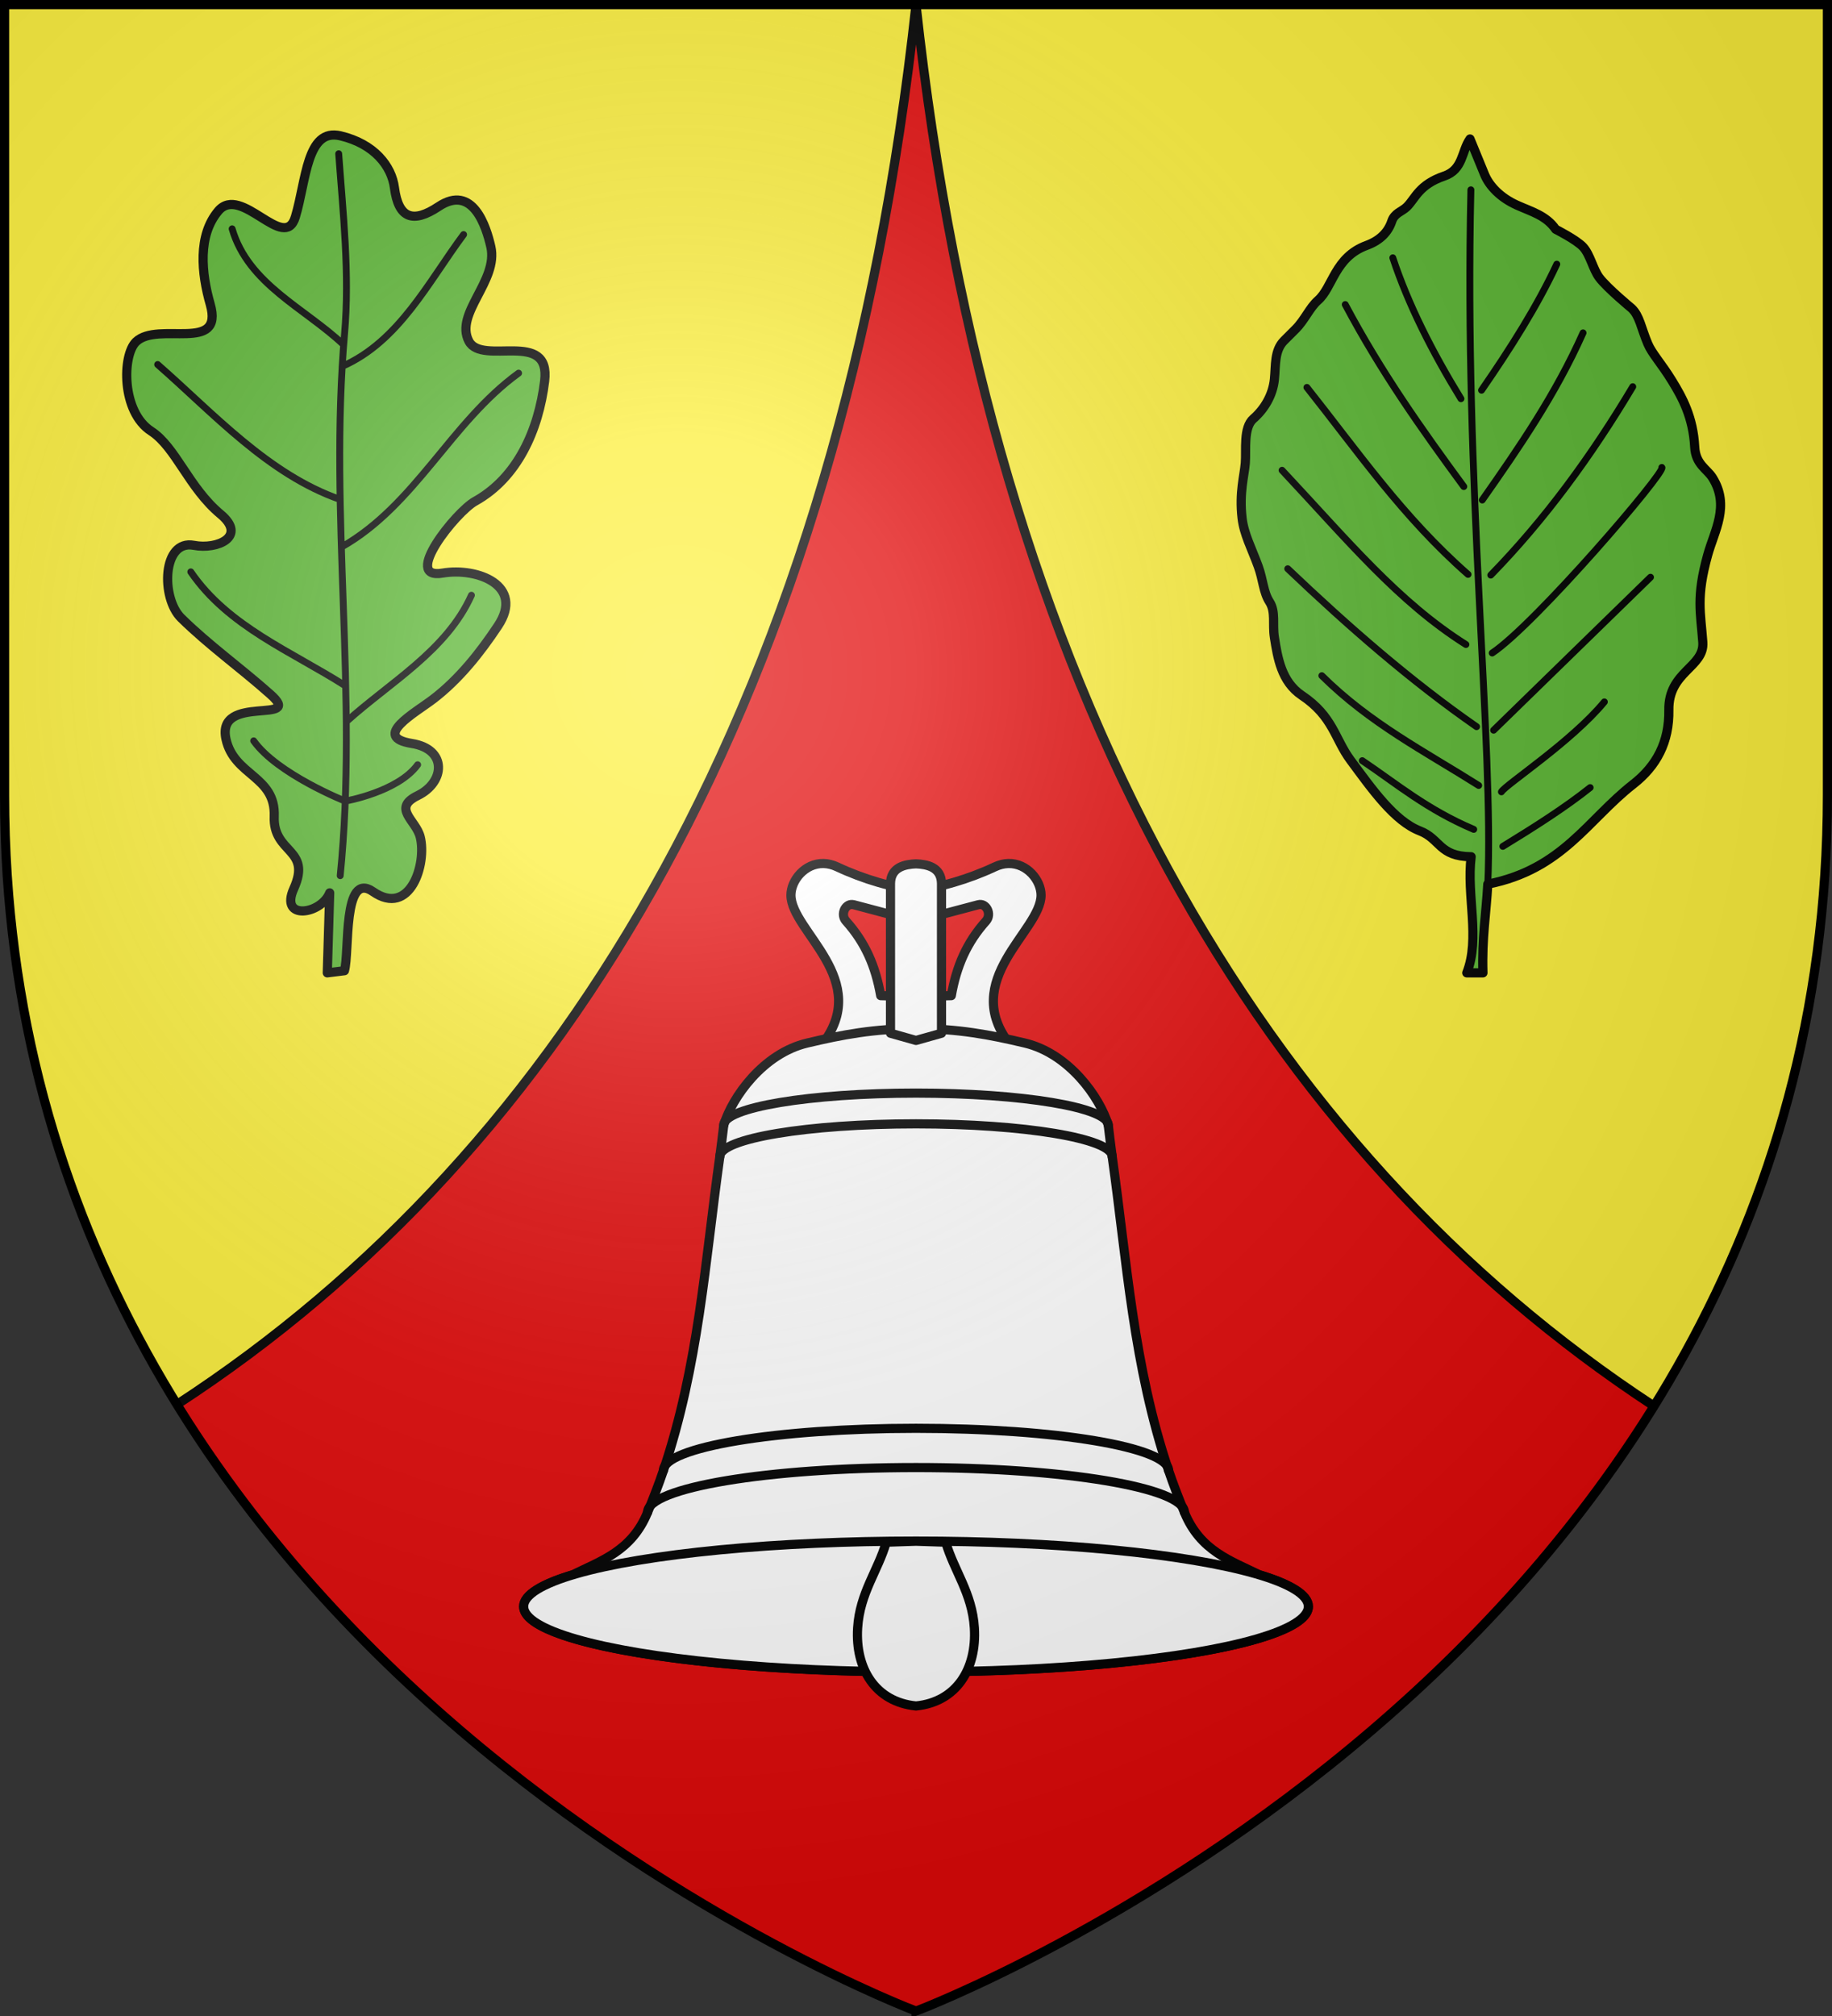 <svg xmlns="http://www.w3.org/2000/svg" width="600" height="660"><rect width="100%" height="100%" fill="#333333" stroke="none"/><radialGradient id="a" cx="221.445" cy="226.331" r="300" gradientTransform="matrix(1.353 0 0 1.349 -77.629 -85.747)" gradientUnits="userSpaceOnUse"><stop offset="0" stop-color="#fff" stop-opacity=".314"/><stop offset=".19" stop-color="#fff" stop-opacity=".251"/><stop offset=".6" stop-color="#6b6b6b" stop-opacity=".125"/><stop offset="1" stop-opacity=".125"/></radialGradient><path fill="#e20909" fill-rule="evenodd" d="M300 658.5s298.5-112.32 298.5-397.772V1.5H1.5v259.228C1.5 546.18 300 658.5 300 658.5"/><path fill="#fcef3c" fill-rule="evenodd" d="M1.5 1.5v258.777c0 79.48 23.108 145.543 56.457 199.512C185.641 376.659 275.317 227.848 300 1.5zm298.5 0c24.617 225.734 114.565 375.57 241.703 458.842 33.533-54.07 56.797-120.314 56.797-200.065V1.5z"/><g stroke="#000"><path fill="none" stroke-width="3" d="M57.957 459.79C185.641 376.657 275.317 227.847 300 1.5c24.617 225.734 114.565 375.57 241.703 458.842"/><g stroke-linecap="round" stroke-linejoin="round"><path fill="#5ab532" stroke-width="3" d="M487.267 289.457c24.512-4.839 32.692-21.065 47.652-32.738 7.62-5.946 11.813-13.77 11.648-24.29-.197-12.601 11.711-13.968 11.119-22.179-.707-9.798-2.236-14.69 1.588-28.514 2.224-8.038 7.367-16.12 1.589-25.346-1.804-2.88-5.512-4.325-5.824-10.033-.539-9.851-4.074-16.206-7.413-21.65-3.513-5.73-6.568-8.903-7.942-12.145-2.223-5.246-2.674-9.134-5.294-11.617 0 0-7.946-6.548-10.59-10.033-2.058-2.713-2.994-7.523-5.294-10.033-2.17-2.368-9.001-5.809-9.001-5.809-3.099-4.53-8.048-5.82-12.707-7.92-5.35-2.412-9.014-6.192-10.59-10.033L481.444 45.5c-2.823 4.048-2.205 10.02-8.471 12.145-8.225 2.79-9.449 7.327-12.178 10.032-1.636 1.622-4.06 2.002-4.984 4.773-1.176 3.521-3.797 6.263-8.252 7.9-10.416 3.83-11.047 13.706-15.884 17.954-2.785 2.446-4.327 6.427-7.413 9.505l-3.706 3.696c-3.233 3.225-2.714 8.047-3.177 12.673-.516 5.174-3.313 9.8-6.883 12.892-3.379 2.927-2.29 10.152-2.647 14.567-.337 4.172-2.01 9.554-1.059 17.953.597 5.273 3.15 9.95 5.295 15.842 1.628 4.475 1.626 8.37 3.706 11.617 2.09 3.262.9 7.303 1.588 11.617 1.057 6.616 2.245 14.49 9.001 19.01 10.208 6.828 10.763 14.193 15.884 21.122 7.077 9.575 14.412 20.005 22.767 23.234 6.731 2.601 6.237 8.372 16.79 8.448-1.59 12.674 3.044 26.789-1.436 38.02h5.295c-.366-11.467 1.059-19.362 1.588-29.043z"/><path fill="none" stroke-width="2.25" d="M482.663 271.523c-15.43-6.568-25.07-14.785-36.503-22.492m46.035 28.057c10.497-6.415 20.557-12.83 28.598-19.246m-29.063 1.391c1.272-2.272 23.017-16.464 33.713-29.448m-36.27 9.275 51.383-50.086m-51.848 24.81c14.03-9.324 57.091-59.485 55.568-60.752m-56.033 35.246c17.809-18.257 33.027-39.098 46.5-61.68m-49.29 37.1c12.063-17.185 23.998-34.499 33.015-54.723m-33.248 18.782c9.503-13.758 18.225-27.516 24.645-41.274m-53.707-2.087c5.096 15.381 12.89 30.763 22.32 46.144M440.58 99.7c11.784 22.176 25.212 41.071 38.828 59.593m1.395 28.753c-21.228-18.592-36.181-40.314-52.778-61.216m56.265 130.317c-17.48-11.044-35.63-20.302-51.382-35.942m-11.16-35.014c20.076 19.116 40.533 36.907 61.845 51.71m-3.488-26.898c-22.258-14.06-38.564-33.93-60.217-57.043m67.38 135.497c2.029-45.48-7.799-130.212-5.535-227.321"/><path fill="#5ab532" fill-rule="evenodd" stroke-width="3.001" d="M71.5 69.056c-6.787 8.032-5.554 20.423-2.653 30.542 4.631 16.155-17.102 5.404-24.29 12.286-4.559 4.364-4.852 22.931 4.945 29.267 8.05 5.207 12.329 18.542 22.714 27.18 8.799 7.317-1.02 11.682-8.698 10.201-10.403-2.005-10.86 17.237-4.189 23.79 9.192 9.03 19.45 16.295 29.224 24.994 11.445 10.183-17.86-.462-14.54 14.658 2.653 12.085 16.315 12.01 15.798 25.293-.478 12.303 12.4 10.386 6.408 23.66-4.777 10.581 9 8.433 11.76 1.378l-.789 26.194 5.62-.702c1.728-6.02-.664-32.869 9.352-25.89 12.137 8.453 17.686-9.034 15.46-17.908-1.39-5.542-9.365-9.378-.775-13.566 8.889-4.335 9.768-15.152-1.966-17.032-13.342-2.138 1.03-9.963 7.053-14.58 8.406-6.446 15.261-15.04 21.18-23.959 8.72-13.139-6.697-19.189-18.183-17.238-13.442 2.283 4.36-20.006 10.679-23.522 13.84-7.702 20.787-23.213 22.763-39.33 2.098-17.123-20.486-4.87-24.805-13.063-4.778-9.063 9.744-19.78 7.182-30.932-1.504-6.548-5.869-20.639-17.125-13.145-8.36 5.565-13.132 3.906-14.434-6.135-.923-7.118-6.601-14.419-17.701-17.037S100.332 59.079 96.742 71s-17.746-10.814-25.241-1.944z"/><path fill="none" stroke-width="2.25" d="M112.55 112.88c-12.675-12.005-31.248-19.82-36.52-37.963m36.04 45.023c18.619-8.127 28.24-27.681 39.758-43.146m-40.42 86.724c-23.6-8.232-41.484-28.18-59.77-44.178m60.16 59.782c24.272-13.732 35.812-40.818 58.05-56.963m-56.615 102.439c-17.65-11.28-38.465-19.399-50.747-37.38m50.922 49.062c14.198-12.845 32.83-23.221 40.991-41.417m-17.615 55.5c-6.494 8.92-23.713 11.912-23.713 11.912s-22.274-8.864-29.99-19.735m28.339 44.142c5.96-59.09-3.737-118.307 1.431-177.463 1.715-19.624-.502-39.29-1.924-58.887"/><g stroke-width="3"><path fill="#fff" d="M269.749 282.698c-6.18-.146-10.69 5.543-10.708 10.332-.045 11.785 27.052 27.804 9.958 49.197l31-1.285 31.002 1.285c-17.094-21.393 10.003-37.412 9.958-49.197-.018-4.79-4.529-10.478-10.708-10.332-1.426.034-2.934.387-4.497 1.125-8.362 3.946-18.821 7.053-25.754 7.44-6.933-.387-17.392-3.494-25.753-7.44-1.564-.738-3.072-1.091-4.498-1.125zm8.888 13.437c.299-.041.636-.034.963.054l20.4 5.406 20.4-5.406c2.62-.7 4.53 3.102 2.516 5.353-6.304 7.046-9.64 14.706-11.351 24.41l-11.565.322-11.565-.321c-1.71-9.705-5.047-17.365-11.35-24.411-1.763-1.97-.542-5.117 1.552-5.407"/><path fill="#fff" d="M300 336.767c-13.71 0-24.071 1.962-35.659 4.71-14.415 3.42-24.588 17.78-27.306 26.874-.428 3.426-.803 6.86-1.285 10.278-4.826 34.268-6.903 68.44-18.472 102.783-1.51 4.485-3.276 9.022-5.193 13.705-5.169 12.623-15.16 15.835-24.576 20.45-10.186 3.067-16.009 6.633-16.009 10.385 0 11.82 57.568 21.413 128.5 21.413s128.5-9.593 128.5-21.413c0-3.752-5.823-7.318-16.009-10.386-9.416-4.614-19.407-7.826-24.576-20.45-1.917-4.682-3.683-9.219-5.193-13.704-11.569-34.344-13.646-68.515-18.472-102.783-.482-3.419-.857-6.852-1.285-10.278-2.718-9.094-12.89-23.455-27.306-26.874-11.588-2.748-21.948-4.71-35.66-4.71z"/><path fill="none" d="M387.915 495.117c0-8.085-39.398-14.668-87.915-14.668s-87.915 6.583-87.915 14.668m170.637-13.704c0-7.61-37.058-13.812-82.722-13.812s-82.722 6.202-82.722 13.812M364.25 378.629c0-5.91-28.784-10.706-64.25-10.706s-64.25 4.796-64.25 10.706m127.215-10.278c0-5.792-28.208-10.492-62.965-10.492s-62.965 4.7-62.965 10.492"/><g fill="#fff" transform="translate(0 -5)"><ellipse cx="300" cy="530.94" rx="128.5" ry="21.413"/><path d="M300 287.805c-3.488.155-8.266.966-8.352 6.424v49.036l8.352 2.356 8.353-2.356V294.23c-.087-5.458-4.864-6.269-8.353-6.424M300 509.567l-9.744.32c-2.67 9.303-8.664 16.644-9.37 28.078-.82 13.293 5.79 24.204 19.114 25.535 13.325-1.33 19.935-12.242 19.115-25.535-.706-11.434-6.701-18.775-9.37-28.077z"/></g></g></g></g><path fill="url(#a)" fill-rule="evenodd" d="M300 658.5s298.5-112.32 298.5-397.772V1.5H1.5v259.228C1.5 546.18 300 658.5 300 658.5"/><path fill="none" stroke="#000" stroke-width="3" d="M300 658.397S1.5 545.98 1.5 260.278V1.5h597v258.778c0 285.7-298.5 398.12-298.5 398.12z"/></svg>